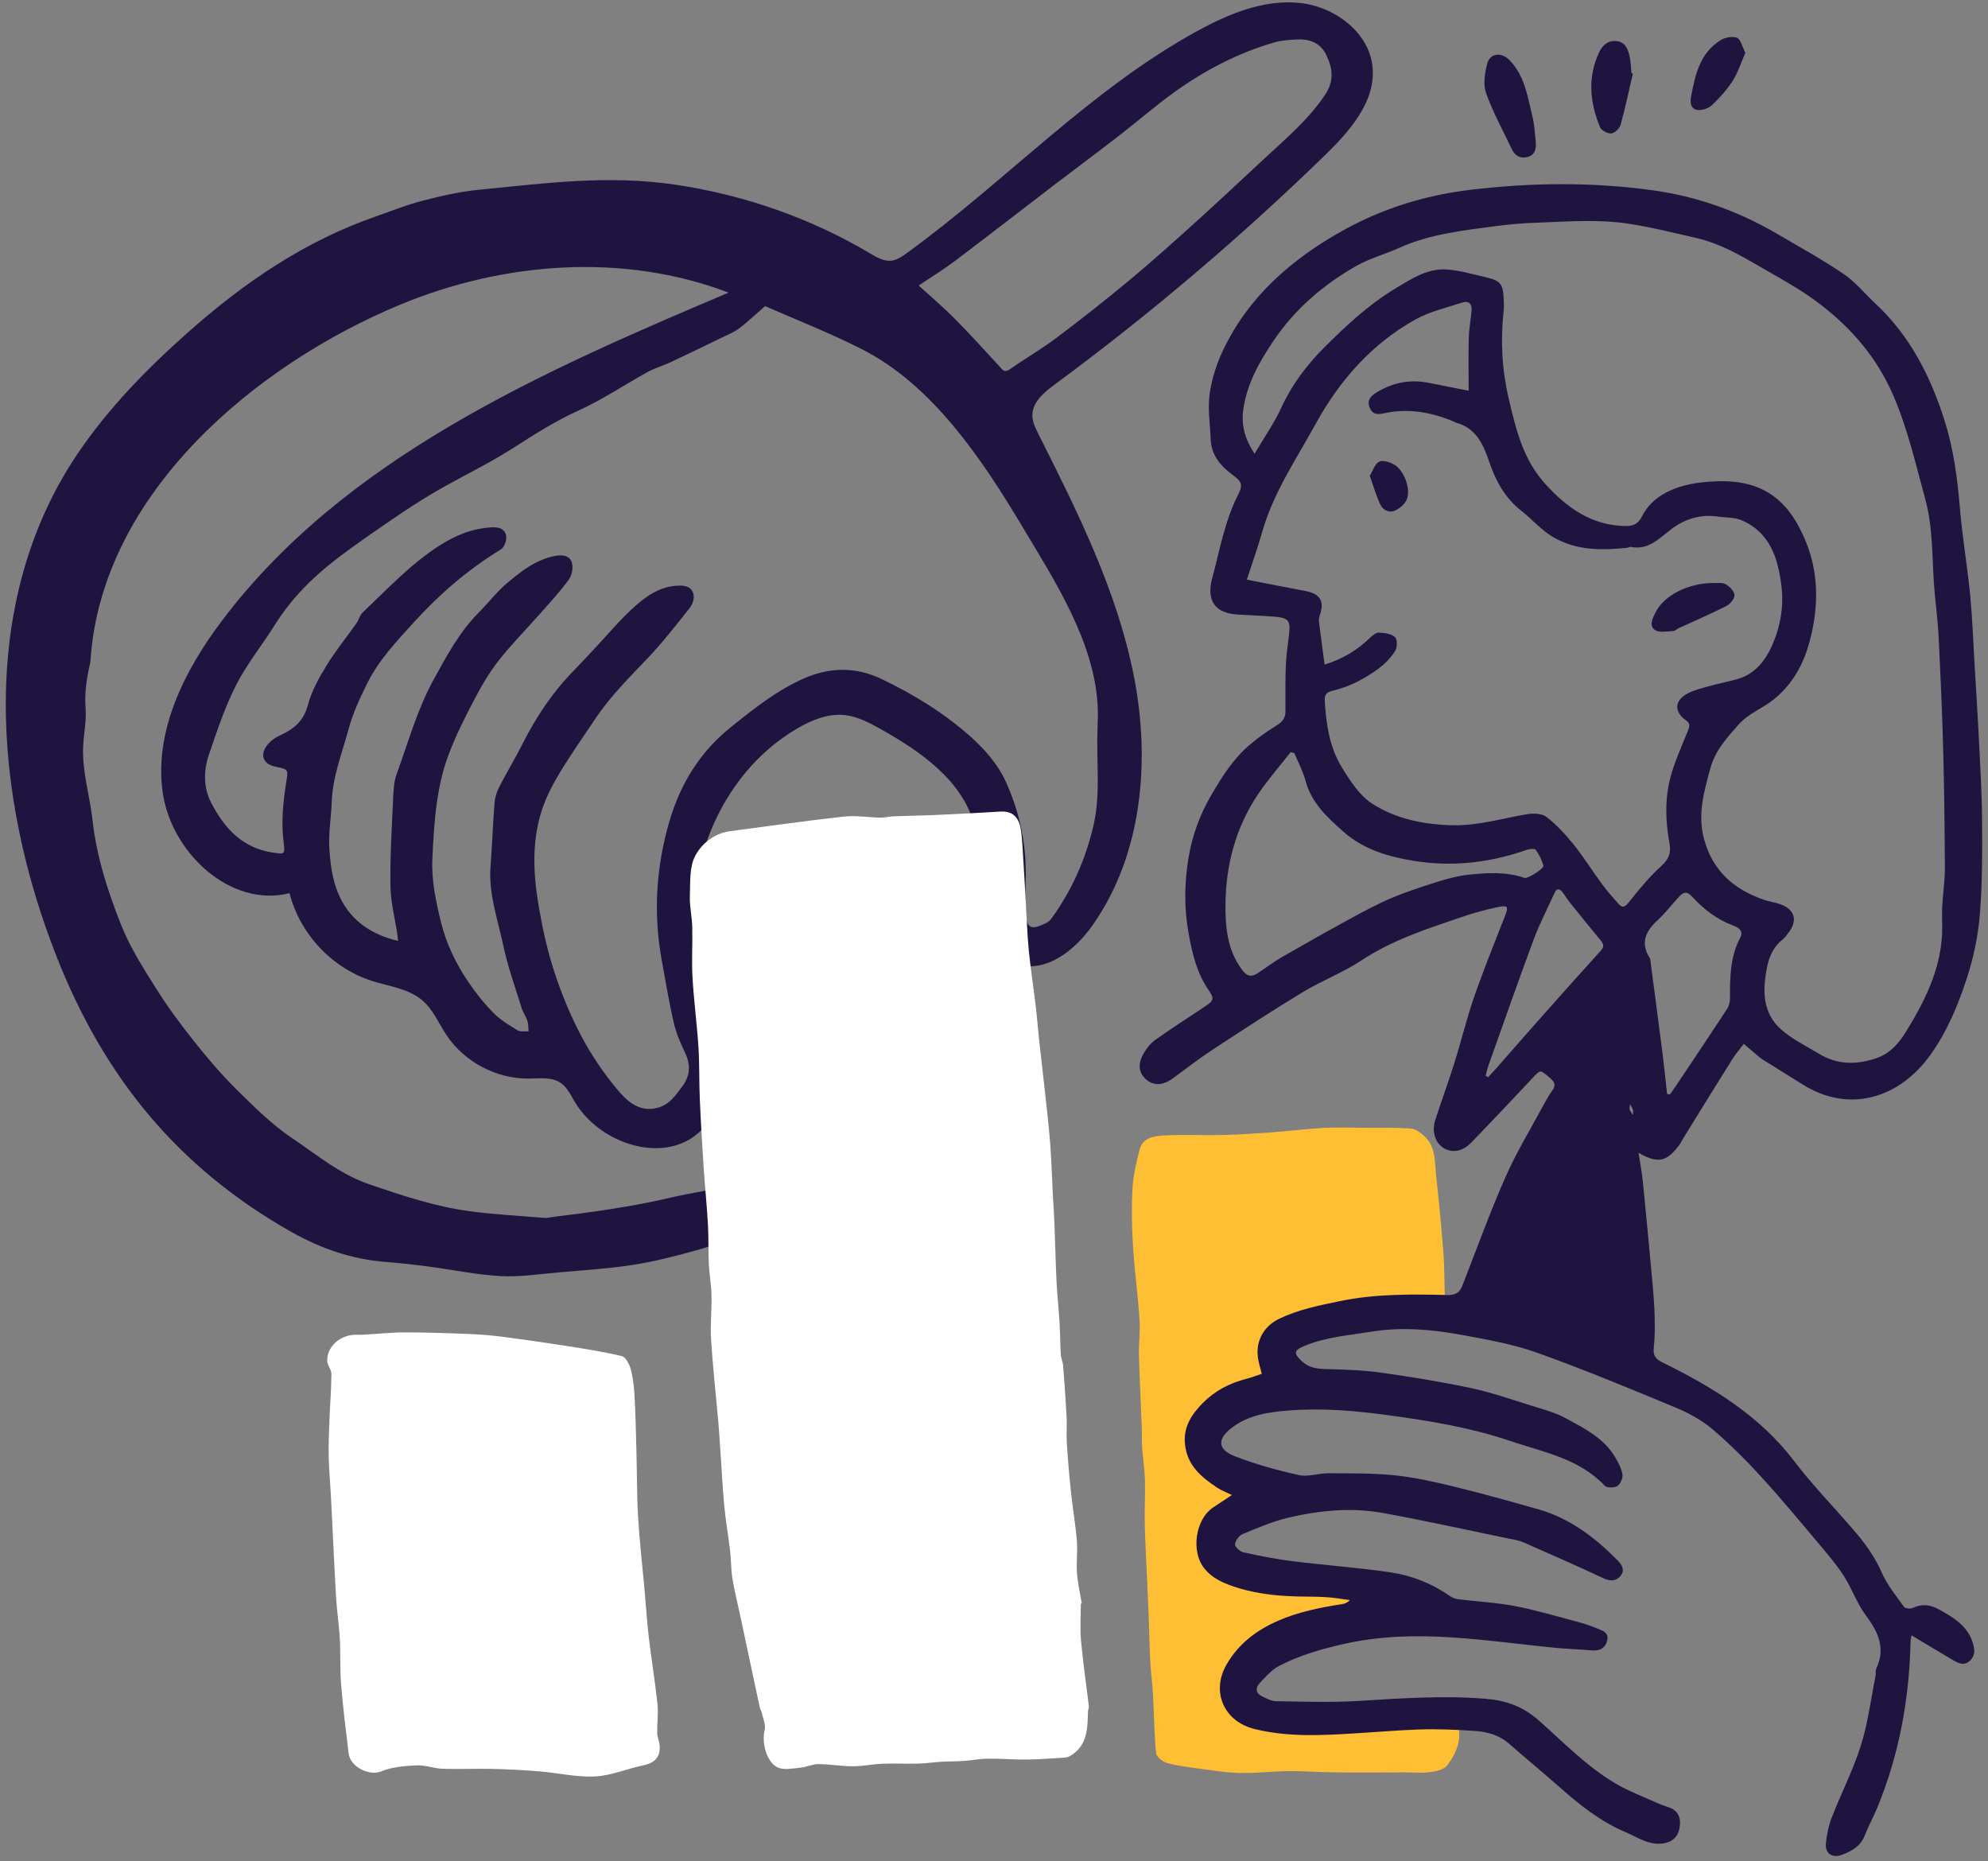 <svg width="250" height="234" viewBox="0 0 250 234" fill="none" xmlns="http://www.w3.org/2000/svg">
<rect x="0" y="0" width="250" height="234" fill="#808080" stroke="none"/>
<g clip-path="url(#clip0_151_77268)">
<path d="M182.002 221.969C181.615 222.495 180.646 222.721 179.911 222.817C178.859 222.96 177.772 222.856 176.703 222.856C173.647 222.86 170.591 222.882 167.54 222.852C165.723 222.835 163.906 222.674 162.093 222.696C160.063 222.718 158.029 222.97 156.003 222.935C154.321 222.905 152.638 222.626 150.965 222.405C149.548 222.214 148.118 222.049 146.748 221.675C146.2 221.527 145.426 220.893 145.379 220.419C145.144 217.985 145.131 215.529 144.997 213.081C144.914 211.642 144.719 210.208 144.64 208.764C144.549 207.034 144.527 205.295 144.466 203.561C144.405 202.001 144.336 200.44 144.266 198.879C144.162 196.458 144.014 194.036 143.957 191.615C143.914 189.789 144.031 187.955 143.983 186.129C143.944 184.742 143.727 183.364 143.631 181.978C143.579 181.187 143.618 180.391 143.588 179.596C143.471 176.54 143.31 173.489 143.227 170.433C143.188 168.942 143.405 167.438 143.305 165.956C143.088 162.8 142.662 159.661 142.47 156.506C142.322 154.137 142.283 151.75 142.422 149.381C142.513 147.764 142.909 146.147 143.305 144.565C143.696 143.022 145.144 142.844 146.37 142.774C148.8 142.635 151.243 142.774 153.682 142.717C155.73 142.669 157.773 142.534 159.816 142.387C162.033 142.226 164.241 141.944 166.458 141.822C168.166 141.731 169.883 141.796 171.596 141.805C173.539 141.814 175.482 141.77 177.421 141.896C177.991 141.935 178.608 142.396 179.069 142.809C180.621 144.2 180.403 146.178 180.612 147.982C180.973 151.155 181.26 154.333 181.516 157.515C181.642 159.045 181.62 160.593 181.668 162.132C181.699 163.171 181.725 164.21 181.755 165.244C179.138 165.188 176.521 165.244 173.913 165.418C171.496 165.574 169.075 165.805 166.684 166.192C164.871 166.483 162.806 167.022 161.659 168.587C160.824 169.726 160.533 171.313 161.098 172.569C158.073 172.878 155.017 174.264 153.317 176.846C151.644 179.389 151.626 183.019 153.556 185.449C154.017 186.031 154.573 186.514 155.217 186.883C155.882 187.261 156.899 187.409 157.386 188.035C157.916 188.722 157.316 189.669 156.825 190.191C156.234 190.826 155.456 191.273 154.834 191.878C153.504 193.173 153.321 194.973 154.265 196.56C155.26 198.229 157.13 198.942 158.925 199.394C163.002 200.424 169.349 200.35 173.461 201.263C170.348 201.976 165.028 203.754 162.093 205.019C160.298 205.793 158.376 206.697 156.942 208.057C155.642 209.287 154.786 211.143 155.377 212.939C155.916 214.578 157.542 215.347 159.124 215.665C161.141 216.065 163.275 216.043 165.327 216.182C169.935 216.495 174.543 216.812 179.155 217.125C180.59 217.221 182.024 217.321 183.463 217.416C183.706 219.211 182.972 220.659 182.002 221.972V221.969Z" fill="#FFBF35"/>
<path d="M91.528 36.838C91.559 36.825 91.591 36.811 91.622 36.798C78.415 31.753 63.302 32.903 50.25 38.338C32.028 45.927 12.838 62.046 11.388 82.919C11.377 83.081 11.368 83.245 11.333 83.402C10.912 85.249 10.607 87.078 10.761 89.015C10.888 90.605 10.533 92.229 10.457 93.84C10.308 97.005 11.294 100.032 11.636 103.128C12.148 107.752 13.564 112.104 15.253 116.348C16.364 119.139 18.024 121.736 19.634 124.297C21.098 126.625 22.745 128.851 24.46 131.004C26.134 133.106 27.892 135.166 29.804 137.05C31.998 139.211 34.222 141.428 36.761 143.131C39.862 145.21 42.727 147.642 46.428 148.908C50.574 150.326 54.696 151.71 59.033 152.293C62.182 152.716 65.367 152.878 68.538 153.138C68.854 153.164 69.18 153.061 69.501 153.022C74.466 152.414 79.417 151.74 84.299 150.596C87.088 149.942 89.943 149.571 92.728 148.904C93.837 148.639 94.067 149.048 94.194 149.924C94.342 150.944 94.51 151.962 94.672 152.98C94.927 154.575 94.895 154.664 93.387 155.208C91.461 155.902 89.551 156.666 87.582 157.209C84.982 157.926 82.354 158.616 79.694 159.03C76.6 159.512 73.461 159.709 70.337 159.981C67.868 160.197 65.379 160.587 62.923 160.453C59.864 160.286 56.832 159.638 53.784 159.238C52.017 159.006 50.243 158.809 48.466 158.671C44.255 158.345 40.349 156.99 36.72 154.944C22.446 146.896 13.156 135.57 7.14 120.34C-0.8 100.237 -2.882 75.783 9.746 57.068C13.629 51.314 18.531 46.312 23.73 41.711C30.814 35.442 38.354 30.308 47.303 27.201C49.231 26.532 51.133 25.754 53.104 25.247C55.431 24.648 57.801 24.098 60.185 23.864C68.642 23.032 76.574 21.96 85.091 23.244C93.658 24.536 101.989 27.449 109.442 31.875C110.262 32.362 111.154 32.886 112.101 32.776C112.807 32.694 113.421 32.269 113.997 31.852C126.441 22.845 137.08 11.279 150.555 3.904C154.477 1.757 158.829 -0.05 163.282 0.352C167.735 0.754 172.195 4.007 172.607 8.459C173.008 12.802 169.705 16.518 166.578 19.558C155.931 29.908 144.581 39.534 132.633 48.35C131.311 49.326 129.849 50.534 129.827 52.177C129.815 53.026 130.206 53.822 130.588 54.58C135.497 64.329 140.452 74.231 142.574 84.938C144.696 95.645 143.67 107.442 137.381 116.363C135.187 119.475 131.528 122.405 127.91 121.219C124.858 120.219 123.382 116.707 123.104 113.508C122.826 110.308 123.351 107.025 122.57 103.91C121.141 98.205 115.78 94.469 110.639 91.613C109.251 90.842 107.805 90.082 106.227 89.913C104.116 89.687 102.037 90.551 100.207 91.625C90.36 97.405 85.381 110.042 87.863 121.187C88.662 124.773 90.134 128.199 90.705 131.828C91.276 135.457 90.774 139.54 88.172 142.133C83.709 146.58 75.391 143.904 72.225 138.457C71.741 137.624 71.306 136.706 70.51 136.164C69.375 135.391 67.873 135.604 66.499 135.619C62.437 135.663 58.415 133.541 56.157 130.164C55.17 128.687 54.477 126.966 53.134 125.803C51.4 124.302 48.96 124.037 46.775 123.34C41.755 121.739 37.696 117.417 36.414 112.306C28.924 114.197 21.429 107.117 20.433 99.456C19.437 91.796 23.211 84.296 27.855 78.123C43.247 57.657 67.939 46.815 91.526 36.836L91.528 36.838ZM50.048 118.297C50.017 117.986 50.003 117.729 49.965 117.476C49.662 115.444 49.127 113.416 49.097 111.38C49.043 107.766 49.27 104.147 49.432 100.532C49.48 99.458 49.519 98.324 49.88 97.333C51.338 93.334 52.466 89.209 54.537 85.44C56.175 82.46 57.767 79.473 60.198 77.03C61.414 75.807 62.473 74.409 63.784 73.304C65.507 71.853 67.306 70.441 69.607 69.939C70.525 69.739 71.534 69.745 71.881 70.647C72.12 71.266 71.945 72.303 71.545 72.859C70.452 74.378 69.156 75.755 67.915 77.164C66.175 79.139 64.312 81.015 62.691 83.082C61.499 84.602 60.511 86.308 59.612 88.025C58.445 90.252 57.307 92.515 56.423 94.863C54.841 99.066 54.585 103.535 54.374 107.961C54.246 110.643 54.8 113.286 55.45 115.933C56.136 118.729 57.351 121.189 58.922 123.509C59.854 124.886 60.913 126.204 62.08 127.386C62.939 128.255 64.034 128.911 65.091 129.553C65.446 129.768 66.005 129.647 66.47 129.68C66.428 129.241 66.459 128.778 66.326 128.368C66.145 127.808 65.771 127.309 65.598 126.747C64.786 124.114 63.837 121.506 63.273 118.819C62.59 115.564 61.423 112.372 61.686 108.95C61.891 106.278 61.98 103.597 62.192 100.926C62.246 100.244 62.48 99.534 62.795 98.921C63.718 97.121 64.777 95.391 65.684 93.584C67.39 90.184 69.47 87.061 72.138 84.337C73.115 83.34 74.059 82.311 75.013 81.291C76.452 79.752 77.807 78.124 79.344 76.69C81.048 75.101 82.882 73.684 85.432 73.631C86.438 73.61 87.083 73.958 87.23 74.836C87.316 75.349 87.048 76.053 86.705 76.485C85.021 78.601 83.356 80.747 81.499 82.707C79.198 85.136 76.81 87.476 74.938 90.271C73.407 92.556 71.816 94.807 70.398 97.161C69.483 98.681 68.641 100.299 68.104 101.98C66.842 105.939 67.072 110.017 67.762 114.04C68.237 116.808 68.847 119.581 69.723 122.244C70.63 125.004 71.751 127.73 73.111 130.295C74.366 132.661 75.9 134.93 77.618 136.984C78.865 138.475 80.431 139.947 82.799 139.264C84.226 138.853 84.973 137.694 85.787 136.622C86.795 135.295 86.885 133.889 86.144 132.352C85.558 131.138 85.018 129.864 84.717 128.558C84.122 125.978 83.697 123.358 83.219 120.752C82.134 114.832 82.509 108.958 84.196 103.223C85.559 98.589 87.993 94.58 91.86 91.473C94.737 89.161 97.608 86.865 100.985 85.351C104.226 83.898 107.553 83.798 110.823 85.359C114.922 87.316 118.788 89.69 122.157 92.72C123.844 94.238 125.462 96.092 126.406 98.122C128.278 102.149 129.165 106.491 128.97 111.001C128.905 112.509 129.008 114.027 129.093 115.538C129.145 116.454 129.736 116.79 130.565 116.48C131.151 116.261 131.854 116.002 132.194 115.535C134.771 112.006 136.506 108.087 137.504 103.823C138.431 99.861 137.861 95.853 138.012 91.868C138.053 90.784 138.093 89.693 138.029 88.612C137.548 80.57 132.632 73.021 128.58 66.242C123.577 57.872 117.348 48.48 108.445 43.94C104.364 41.858 100.074 40.185 96.213 38.491C94.962 39.579 94.007 40.496 92.958 41.288C92.322 41.769 91.548 42.073 90.821 42.427C88.65 43.482 86.478 44.537 84.292 45.561C83.363 45.996 82.353 46.274 81.459 46.766C78.54 48.371 75.756 50.259 72.733 51.626C69.836 52.937 67.209 54.621 64.559 56.315C63.474 57.009 62.362 57.662 61.236 58.286C59.069 59.487 56.851 60.6 54.713 61.851C52.855 62.938 51.052 64.124 49.275 65.34C46.916 66.953 44.551 68.567 42.287 70.308C39.275 72.624 36.619 75.295 34.58 78.548C32.98 81.101 31.05 83.475 29.69 86.144C28.277 88.918 27.282 91.92 26.275 94.88C25.597 96.872 25.565 99.019 26.546 100.915C28.18 104.073 30.416 106.606 34.236 107.188C35.752 107.419 35.871 107.473 35.677 105.985C35.336 103.374 35.6 100.81 36.013 98.244C36.254 96.748 36.235 96.72 34.66 96.407C33.1 96.097 32.624 94.932 33.62 93.671C34.003 93.185 34.559 92.761 35.125 92.508C36.876 91.725 38.168 90.723 38.709 88.671C39.169 86.925 40.097 85.257 41.05 83.696C42.185 81.838 43.579 80.138 44.838 78.354C45.13 77.94 45.236 77.361 45.588 77.029C48.682 74.11 51.578 70.975 55.201 68.641C57.304 67.285 59.486 66.399 61.995 66.301C62.901 66.266 63.577 66.625 63.661 67.466C63.713 67.99 63.412 68.824 63 69.076C58.901 71.577 55.297 74.669 52.087 78.204C49.909 80.602 47.652 82.954 46.181 85.924C45.245 87.815 44.372 89.685 43.813 91.749C42.995 94.77 41.82 97.69 41.713 100.879C41.648 102.799 41.303 104.726 41.416 106.63C41.527 108.5 41.775 110.459 42.465 112.177C43.798 115.495 46.45 117.467 50.051 118.301L50.048 118.297ZM115.526 35.9C117.136 37.371 118.656 38.651 120.048 40.057C121.984 42.013 123.832 44.056 125.699 46.079C126.076 46.488 126.286 46.932 126.987 46.438C128.917 45.076 130.978 43.893 132.863 42.473C136.013 40.101 139.118 37.661 142.147 35.137C145.049 32.719 147.857 30.185 150.661 27.652C153.46 25.123 156.205 22.533 158.97 19.966C161.697 17.434 164.556 15.044 166.651 11.889C167.804 10.152 167.592 8.526 166.753 6.847C165.968 5.278 164.541 4.861 162.923 4.966C162.008 5.025 161.067 5.09 160.194 5.346C155.702 6.664 151.588 8.796 147.796 11.504C145.34 13.258 143.059 15.256 140.669 17.104C137.943 19.212 135.174 21.265 132.436 23.358C128.31 26.512 124.21 29.702 120.064 32.83C118.652 33.895 117.134 34.819 115.528 35.9H115.526Z" fill="#1F1440"/>
<path d="M206.057 144.959C206.258 146.292 206.489 147.485 206.609 148.69C207.043 153.041 207.449 157.396 207.846 161.751C207.962 163.028 208.056 164.311 208.081 165.593C208.106 166.875 208.114 168.168 207.975 169.439C207.87 170.402 208.125 170.847 209.036 171.296C215.339 174.399 221.267 177.98 225.639 183.731C227.95 186.771 230.644 189.519 233.135 192.424C234.511 194.029 235.749 195.701 236.615 197.687C237.297 199.249 238.421 200.626 239.427 202.03C239.582 202.246 240.235 202.324 240.524 202.186C241.727 201.612 242.792 201.778 243.922 202.414C245.692 203.409 247.402 204.427 248.07 206.514C248.326 207.315 248.446 208.111 247.753 208.792C247.051 209.482 246.333 209.17 245.666 208.782C243.912 207.761 242.182 206.7 240.393 205.625C240.377 205.71 240.27 206.038 240.263 206.367C240.105 213.586 238.844 220.584 236.083 227.28C235.591 228.473 234.964 229.611 234.493 230.811C233.965 232.154 232.87 232.756 231.641 233.22C230.438 233.674 229.504 233.085 229.615 231.806C229.712 230.687 229.96 229.542 230.366 228.496C231.542 225.471 233.045 222.558 234.015 219.474C234.903 216.653 235.267 213.666 235.852 210.75C235.916 210.432 235.833 210.062 235.962 209.784C237.155 207.217 236.181 205.182 234.628 203.103C233.545 201.654 232.935 199.86 231.967 198.313C231.171 197.041 230.203 195.866 229.233 194.714C226.687 191.69 224.167 188.64 221.505 185.72C219.576 183.605 217.536 181.564 215.355 179.715C214.02 178.583 212.403 177.687 210.776 177.011C204.996 174.611 199.211 172.203 193.321 170.099C190.285 169.014 187.044 168.443 183.857 167.856C180.084 167.162 176.278 166.821 172.426 167.448C169.613 167.906 166.757 168.116 164.083 169.213C162.672 169.791 162.635 170.175 163.772 171.206C164.645 171.998 165.644 172.118 166.771 172.146C169.073 172.204 171.391 172.275 173.667 172.594C177.469 173.127 181.266 173.746 185.02 174.544C187.601 175.093 190.114 175.977 192.641 176.765C194.083 177.215 195.582 177.605 196.893 178.321C199.209 179.586 201.646 180.782 203.085 183.177C203.496 183.861 203.896 184.612 204.027 185.38C204.105 185.84 203.785 186.598 203.401 186.842C203.013 187.09 202.077 187.105 201.809 186.82C198.566 183.374 194.094 182.603 189.91 181.183C184.972 179.507 179.873 178.669 174.726 177.966C170.531 177.393 166.338 177.021 162.119 177.349C159.588 177.545 157.03 177.9 154.92 179.515C152.72 181.199 153.487 182.397 155.266 183.096C157.876 184.12 160.615 184.868 163.357 185.476C164.51 185.732 165.81 185.241 167.042 185.247C169.798 185.262 172.569 185.221 175.304 185.496C177.77 185.744 180.22 186.283 182.634 186.871C186.263 187.756 189.864 188.757 193.457 189.779C197.433 190.91 200.599 193.341 203.452 196.232C203.98 196.767 204.35 197.444 203.82 198.116C203.254 198.834 202.516 198.858 201.637 198.447C198.307 196.894 194.948 195.403 191.58 193.934C190.946 193.658 190.228 193.564 189.541 193.422C184.309 192.343 179.092 191.177 173.836 190.231C169.892 189.521 165.919 189.921 162.043 190.824C160.063 191.286 158.158 192.114 156.268 192.894C155.823 193.078 155.351 193.713 155.308 194.179C155.279 194.494 155.931 195.096 156.362 195.19C158.417 195.64 160.49 196.048 162.576 196.308C166.663 196.817 170.781 197.103 174.853 197.702C177.526 198.096 180.053 199.092 182.306 200.671C182.607 200.882 182.993 201.038 183.356 201.083C185.76 201.383 188.197 201.501 190.569 201.958C193.27 202.478 195.918 203.279 198.583 203.983C199.315 204.176 200.037 204.427 200.738 204.715C201.423 204.996 202.338 205.221 202.123 206.223C201.919 207.177 201.218 207.618 200.181 207.522C198.627 207.378 197.063 207.34 195.511 207.187C191.112 206.753 186.725 206.14 182.317 205.869C177.904 205.597 173.522 205.707 169.114 206.685C166.225 207.326 163.468 208.12 160.877 209.455C159.916 209.95 159.14 210.857 158.38 211.67C157.865 212.222 157.901 212.899 158.675 213.275C159.243 213.551 159.859 213.899 160.458 213.908C163.928 213.96 167.408 214.085 170.866 213.873C176.212 213.545 181.541 213.162 186.9 213.61C189.407 213.82 191.528 214.581 193.483 216.305C196.631 219.082 199.569 222.158 203.23 224.294C204.895 225.265 206.73 225.947 208.494 226.745C208.937 226.945 209.405 227.095 209.866 227.252C210.967 227.628 211.361 228.445 211.256 229.535C211.13 230.83 210.427 231.559 209.281 231.766C207.413 232.103 205.988 231.035 204.409 230.367C201.265 229.036 198.664 226.959 196.143 224.729C194.042 222.87 191.867 221.094 189.76 219.242C188.509 218.143 186.995 217.747 185.433 217.642C183.054 217.482 180.659 217.378 178.279 217.469C174.004 217.633 169.738 218.101 165.465 218.166C162.895 218.205 160.243 218.02 157.759 217.404C153.893 216.446 152.27 212.69 154.254 209.277C155.769 206.671 157.99 204.997 160.687 203.808C163.287 202.662 166.034 202.132 168.811 201.691C169.122 201.641 169.425 201.536 169.752 201.195C168.892 201.08 168.036 200.929 167.172 200.858C166.253 200.783 165.328 200.757 164.405 200.755C161.409 200.748 158.424 200.528 155.563 199.625C153.999 199.131 152.44 198.519 151.352 197.084C149.824 195.068 150.271 191.091 152.555 189.544C153.262 189.065 153.98 188.602 154.918 187.982C154.196 187.63 153.603 187.416 153.092 187.077C151.08 185.741 149.284 184.267 149.015 181.584C148.796 179.398 149.867 177.823 151.259 176.412C152.769 174.882 154.632 173.907 156.727 173.377C157.353 173.219 157.958 172.977 158.672 172.74C158.516 172.123 158.348 171.57 158.238 171.005C157.803 168.779 158.833 166.791 160.881 165.811C163.297 164.655 165.887 164.143 168.487 163.603C172.99 162.668 177.539 162.73 182.088 162.834C183.102 162.857 183.58 162.469 183.911 161.623C185.686 157.088 187.34 152.5 189.3 148.046C190.668 144.937 192.454 142.011 194.066 139.01C194.399 138.39 194.745 137.769 195.156 137.2C195.664 136.498 195.592 136.094 194.871 135.5C193.66 134.503 193.763 134.443 192.713 135.564C190.165 138.286 187.602 140.995 185.012 143.676C183.958 144.767 182.653 144.998 181.631 144.405C180.499 143.747 180.008 142.31 180.493 140.815C181.277 138.401 182.155 136.017 182.915 133.596C183.77 130.869 184.434 128.077 185.371 125.38C186.572 121.921 187.946 118.522 189.282 115.111C189.7 114.044 189.626 113.804 188.478 114.034C186.903 114.349 185.343 114.789 183.821 115.305C179.472 116.779 175.109 118.182 171.206 120.761C168.876 122.3 166.205 123.312 163.809 124.763C159.936 127.108 156.145 129.59 152.359 132.074C150.689 133.17 149.113 134.41 147.497 135.587C146.23 136.509 145.055 136.551 144.102 135.701C143.194 134.89 143.048 133.78 143.824 132.44C144.192 131.806 144.691 131.176 145.281 130.757C147.298 129.325 149.378 127.983 151.441 126.617C152.657 125.812 152.749 125.597 151.957 124.444C150.509 122.338 149.952 119.938 149.494 117.486C148.893 114.263 148.926 111.041 149.469 107.822C149.937 105.046 150.873 102.458 152.309 100C153.657 97.693 155.051 95.455 157.089 93.709C158.15 92.8 159.301 91.975 160.494 91.247C161.22 90.804 161.649 90.312 161.653 89.468C161.661 87.583 161.62 85.697 161.692 83.814C161.741 82.521 161.918 81.23 162.084 79.944C162.333 78.009 162.081 77.666 160.105 77.525C158.643 77.421 157.179 77.353 155.716 77.278C152.81 77.129 151.673 75.543 152.437 72.716C153.395 69.173 154.004 65.533 155.699 62.205C156.383 60.862 156.092 60.518 154.901 59.628C153.431 58.531 152.315 57.165 152.246 55.201C152.18 53.318 151.86 51.399 152.115 49.561C152.378 47.666 152.991 45.748 153.816 44.014C157.037 37.244 162.49 32.546 168.864 28.99C173.791 26.242 179.158 24.56 184.842 23.875C192.534 22.949 200.221 22.873 207.868 23.93C213.364 24.689 218.586 26.541 223.411 29.363C226.239 31.017 229.12 32.6 231.828 34.436C233.332 35.456 234.518 36.941 235.866 38.196C240.198 42.228 242.766 47.31 244.528 52.85C245.662 56.415 246.151 60.096 246.46 63.825C246.763 67.479 247.394 71.105 247.75 74.757C248.042 77.749 248.142 80.76 248.324 83.764C248.487 86.466 248.667 89.166 248.799 91.87C248.978 95.524 249.216 99.178 249.248 102.834C249.284 106.892 249.3 110.967 248.974 115.006C248.754 117.731 248.166 120.485 247.314 123.085C246.223 126.411 244.868 129.669 242.806 132.572C238.86 138.128 232.531 140.042 226.656 136.338C225.02 135.307 223.375 134.292 221.736 133.266C221.552 133.151 221.37 133.029 221.205 132.889C220.563 132.349 219.928 131.801 219.29 131.256C218.804 131.899 218.269 132.511 217.842 133.191C215.77 136.494 213.727 139.816 211.676 143.131C211.505 143.408 211.368 143.708 211.175 143.968C209.594 146.1 208.5 146.343 206.054 144.959H206.057ZM157.768 57.06C158.991 54.98 160.241 53.2 161.133 51.257C162.444 48.4 164.297 45.929 166.461 43.763C169.245 40.976 172.138 38.267 175.566 36.214C177.585 35.005 179.583 33.694 182.026 33.89C183.72 34.026 185.389 34.528 187.058 34.916C188.62 35.279 188.987 35.736 189.083 37.31C189.119 37.905 189.151 38.511 189.087 39.1C188.682 42.793 188.87 46.453 189.716 50.065C190.626 53.95 191.522 57.799 194.383 60.913C197.131 63.905 200.165 66.064 204.389 66.143C205.384 66.162 206.008 65.869 206.466 64.961C207.139 63.627 208.162 62.644 209.531 61.93C211.563 60.872 213.684 60.601 215.937 60.518C222.409 60.281 225.244 63.673 227.052 67.996C228.764 72.089 228.711 76.458 227.543 80.746C226.779 83.549 225.445 85.986 223.107 87.904C221.672 89.081 219.915 89.66 218.587 91.158C217.083 92.855 215.664 94.44 215.072 96.651C214.292 99.565 213.435 102.391 214.304 105.542C215.411 109.558 218.043 111.801 221.745 113.114C222.457 113.366 223.228 113.455 223.936 113.716C225.669 114.355 226.068 115.686 225.002 117.157C224.748 117.507 224.492 117.879 224.16 118.144C223.036 119.039 222.488 120.23 222.215 121.601C221.64 124.486 221.606 127.333 223.983 129.443C225.373 130.677 227.123 131.511 228.733 132.49C231.065 133.909 233.476 133.917 236.026 133.028C237.761 132.423 238.852 131.077 239.686 129.725C241.993 125.986 243.98 122.053 244.223 117.521C244.284 116.392 244.181 115.255 244.236 114.126C244.317 112.449 244.581 110.774 244.575 109.1C244.555 104.038 244.488 98.975 244.353 93.914C244.231 89.323 244.022 84.733 243.797 80.145C243.707 78.306 243.477 76.474 243.303 74.64C242.922 70.644 243.182 66.626 242.083 62.649C240.876 58.28 239.899 53.897 238.071 49.683C235.985 44.875 232.756 41.182 228.698 38.108C226.858 36.714 224.838 35.536 222.824 34.395C219.772 32.666 216.803 30.721 213.315 29.925C210.462 29.274 207.615 28.551 204.727 28.118C200.981 27.556 197.19 27.856 193.42 27.993C191.638 28.058 189.851 28.193 188.084 28.431C183.958 28.989 179.802 29.423 175.937 31.175C174.172 31.975 172.25 32.478 170.578 33.43C166.354 35.835 162.741 38.937 160.013 43.055C158.29 45.655 156.822 48.27 156.359 51.425C156.053 53.51 156.579 55.248 157.772 57.057L157.768 57.06ZM166.576 83.562C168.915 82.847 170.724 81.707 172.309 80.18C172.611 79.889 173.043 79.522 173.397 79.541C174.098 79.577 174.941 79.681 175.422 80.102C175.73 80.371 175.73 81.408 175.456 81.84C174.92 82.684 174.182 83.461 173.374 84.057C171.629 85.345 169.705 86.351 167.576 86.855C166.785 87.042 166.545 87.356 166.597 88.186C166.777 91.071 167.193 93.929 168.699 96.41C169.745 98.134 170.955 100.024 172.585 101.069C175.562 102.975 179.048 103.681 182.641 103.767C185.885 103.844 188.941 102.89 192.079 102.369C192.861 102.239 193.93 102.29 194.497 102.732C195.758 103.716 196.878 104.926 197.885 106.182C199.162 107.774 200.247 109.519 201.461 111.165C202.102 112.035 202.819 112.853 203.542 113.658C204.002 114.17 204.32 114.087 204.799 113.487C206.071 111.893 207.372 110.289 208.878 108.928C209.858 108.042 210.176 107.266 209.94 105.988C209.435 103.259 209.351 100.475 210.058 97.783C210.574 95.822 211.431 93.946 212.193 92.056C212.434 91.458 212.681 91.015 211.975 90.539C211.14 89.977 210.619 89.03 211.123 88.162C211.494 87.523 212.39 87.054 213.149 86.802C214.777 86.262 216.463 85.89 218.134 85.486C220.653 84.878 222.032 83.098 222.978 80.858C223.946 78.568 224.319 76.14 224.026 73.713C223.605 70.241 222.614 66.947 218.991 65.407C218.105 65.03 217.03 65.106 216.044 64.957C213.823 64.621 211.82 65.268 210.109 66.584C208.585 67.757 207.267 69.2 205.075 68.767C204.932 68.739 204.765 68.867 204.605 68.883C201.401 69.198 198.29 69.263 195.316 67.532C193.771 66.632 192.701 65.306 191.354 64.26C189.287 62.656 188.11 60.505 187.303 58.146C186.523 55.868 185.641 53.801 183.037 53.129C182.987 53.116 182.949 53.064 182.899 53.043C180.096 51.853 177.196 51.309 174.179 51.937C173.341 52.112 172.679 52.222 172.276 51.321C171.849 50.365 172.338 49.809 173.124 49.331C175.16 48.095 177.33 47.671 179.67 48.136C181.288 48.458 182.906 48.778 184.687 49.13C184.687 46.844 184.647 44.682 184.703 42.524C184.732 41.397 184.936 40.275 185.051 39.15C185.147 38.216 184.736 37.758 183.813 38.063C181.871 38.705 179.812 39.164 178.048 40.143C172.513 43.214 168.454 47.832 165.44 53.317C163.01 57.739 160.127 61.948 158.726 66.892C158.159 68.893 157.455 70.856 156.799 72.882C159.461 73.401 161.824 73.875 164.193 74.318C166.022 74.66 166.585 75.616 165.97 77.376C165.884 77.621 165.834 77.906 165.865 78.161C166.081 79.924 166.324 81.684 166.574 83.563L166.576 83.562ZM162.781 94.711C162.624 94.662 162.467 94.612 162.31 94.563C160.927 96.337 159.434 98.037 158.183 99.9C155.394 104.052 154.159 108.761 154.109 113.688C154.081 116.511 154.326 119.415 156.156 121.892C156.793 122.755 157.325 122.914 158.154 122.369C159.19 121.689 160.183 120.937 161.254 120.319C164.059 118.699 166.883 117.109 169.726 115.558C171.428 114.629 173.143 113.701 174.925 112.946C176.806 112.149 178.759 111.508 180.711 110.896C181.986 110.496 183.3 110.135 184.621 109.993C186.986 109.739 189.371 109.579 191.696 110.385C192.115 110.53 194.191 109.205 194.091 108.845C193.896 108.141 193.553 107.448 193.126 106.855C192.996 106.675 192.356 106.736 192.009 106.857C187.377 108.475 182.656 109.034 177.783 108.242C174.581 107.722 171.506 106.812 169.046 104.663C166.987 102.864 164.913 100.986 164.159 98.126C163.849 96.948 163.247 95.847 162.777 94.711H162.781ZM209.646 137.557L210.007 137.611C210.274 137.228 210.548 136.849 210.808 136.461C212.941 133.267 215.083 130.08 217.185 126.866C217.428 126.496 217.556 125.979 217.554 125.531C217.544 122.92 217.559 120.33 218.83 117.929C219.305 117.032 218.615 116.622 217.938 116.37C215.912 115.615 214.236 114.329 212.819 112.771C212.08 111.959 211.661 112.21 211.128 112.777C210.238 113.725 209.455 114.786 208.499 115.659C206.987 117.04 206.235 118.493 207.447 120.439C207.554 120.611 207.554 120.857 207.582 121.072C208.083 124.878 208.59 128.684 209.074 132.493C209.288 134.178 209.456 135.868 209.644 137.556L209.646 137.557ZM186.821 135.264C186.929 135.323 187.037 135.383 187.145 135.442C187.494 135.061 187.849 134.686 188.19 134.298C190.15 132.071 192.096 129.833 194.066 127.616C196.47 124.91 198.879 122.209 201.315 119.533C201.907 118.882 201.501 118.498 201.11 118.024C199.872 116.523 198.646 115.012 197.429 113.494C197.091 113.072 196.812 112.603 196.482 112.174C196.141 111.732 195.781 111.653 195.512 112.242C194.617 114.201 193.616 116.121 192.866 118.135C190.912 123.385 189.068 128.676 187.188 133.953C187.036 134.38 186.942 134.827 186.82 135.265L186.821 135.264ZM205.354 140.209C205.354 139.845 205.386 139.681 205.346 139.537C205.298 139.367 205.186 139.214 204.988 138.837C204.954 139.238 204.896 139.397 204.94 139.518C205.009 139.708 205.145 139.872 205.354 140.209ZM205.602 142.954C205.671 143.014 205.672 142.895 205.672 142.895L205.602 142.954Z" fill="#1F1440"/>
<path d="M193.127 17.778C193.197 18.659 193.085 19.469 192.099 19.74C191.194 19.989 190.509 19.587 190.111 18.747C189.003 16.414 187.749 14.132 186.881 11.711C186.497 10.639 186.713 9.235 187.004 8.068C187.364 6.62 188.845 6.515 189.888 7.62C191.785 9.628 192.117 12.234 192.729 14.728C192.972 15.717 193.001 16.759 193.128 17.777L193.127 17.778Z" fill="#1F1440"/>
<path d="M205.337 9.265C204.837 11.416 204.387 13.582 203.796 15.707C203.67 16.16 203.056 16.73 202.62 16.773C202.166 16.817 201.381 16.404 201.213 15.996C199.93 12.889 199.617 9.713 201.104 6.569C201.51 5.71 202.197 5.048 203.279 5.167C204.42 5.292 204.731 6.204 204.936 7.114C205.089 7.795 205.095 8.507 205.166 9.204C205.223 9.225 205.28 9.245 205.337 9.264V9.265Z" fill="#1F1440"/>
<path d="M219.485 6.634C218.961 7.834 218.582 9.08 217.908 10.139C217.189 11.27 216.261 12.297 215.285 13.221C214.853 13.629 214.047 13.901 213.462 13.828C212.599 13.72 212.521 12.881 212.66 12.143C213.176 9.408 213.772 6.676 216.358 5.06C216.921 4.708 217.86 4.527 218.433 4.754C218.9 4.939 219.079 5.851 219.485 6.634Z" fill="#1F1440"/>
<path d="M215.435 73.305C215.97 73.343 216.599 73.22 217.014 73.462C217.507 73.75 218.098 74.339 218.122 74.824C218.145 75.275 217.577 75.954 217.099 76.197C215.14 77.194 213.115 78.061 211.117 78.981C210.872 79.094 210.646 79.341 210.405 79.349C209.638 79.374 208.695 79.585 208.142 79.227C207.327 78.699 207.821 77.753 208.175 77.031C209.243 74.854 212.302 73.321 215.433 73.305H215.435Z" fill="#1F1440"/>
<path d="M172.256 59.826C172.657 59.175 172.898 58.328 173.432 58.055C173.889 57.822 174.765 58.1 175.31 58.409C176.578 59.128 177.449 61.487 176.904 62.818C176.677 63.373 176.069 63.883 175.509 64.163C174.73 64.551 173.93 64.163 173.582 63.439C173.055 62.344 172.73 61.152 172.256 59.826Z" fill="#1F1440"/>
<path d="M135.918 201.664C135.918 203.209 135.804 204.765 135.943 206.297C136.193 209.046 136.6 211.781 136.925 214.523C136.952 214.752 136.824 214.995 136.818 215.232C136.767 217.358 136.749 219.495 134.6 220.776C134.401 220.894 134.156 220.98 133.927 220.994C132.318 221.094 130.709 221.224 129.099 221.243C127.481 221.262 125.861 221.115 124.243 221.134C123.199 221.146 122.158 221.35 121.113 221.423C120.204 221.486 119.289 221.464 118.379 221.519C117.399 221.578 116.422 221.732 115.442 221.757C113.968 221.795 112.49 221.709 111.017 221.767C109.747 221.817 108.481 222.089 107.214 222.089C105.781 222.089 104.348 221.824 102.915 221.817C102.164 221.814 101.419 222.19 100.658 222.265C99.728 222.356 98.67 222.589 97.87 222.264C96.418 221.674 95.748 219.122 96.161 217.547C96.328 216.912 95.967 216.132 95.819 215.424C95.768 215.179 95.598 214.958 95.546 214.713C94.702 210.773 93.869 206.831 93.031 202.89C92.717 201.412 92.339 199.945 92.101 198.456C91.919 197.318 91.949 196.148 91.815 195C91.598 193.142 91.268 191.297 91.089 189.437C90.873 187.178 90.765 184.908 90.609 182.643C90.523 181.397 90.45 180.15 90.341 178.907C90.034 175.424 89.645 171.946 89.422 168.458C89.303 166.606 89.516 164.735 89.477 162.875C89.45 161.566 89.201 160.264 89.139 158.954C89.06 157.282 89.122 155.603 89.026 153.933C88.887 151.507 88.638 149.088 88.478 146.663C88.293 143.857 88.127 141.049 88.006 138.24C87.911 136.031 87.973 133.813 87.83 131.608C87.642 128.7 87.251 125.804 87.085 122.895C86.964 120.787 87.108 118.665 87.055 116.551C87.022 115.259 86.707 113.966 86.754 112.682C86.816 110.976 86.678 109.055 87.415 107.637C88.24 106.052 89.842 104.766 91.878 104.5C96.631 103.879 101.377 103.2 106.141 102.675C107.641 102.51 109.186 102.783 110.71 102.808C111.284 102.818 111.859 102.661 112.435 102.638C114.142 102.571 115.851 102.555 117.558 102.478C120.3 102.355 123.042 102.222 125.781 102.047C127.301 101.95 128.069 102.725 128.336 104.103C128.479 104.84 128.529 105.598 128.578 106.35C128.732 108.739 128.865 111.13 129.006 113.52C129.123 115.508 129.178 117.503 129.372 119.483C129.601 121.811 129.965 124.126 130.242 126.45C130.413 127.882 130.518 129.322 130.672 130.756C130.883 132.712 131.123 134.665 131.335 136.621C131.589 138.971 131.872 141.319 132.057 143.674C132.232 145.911 132.292 148.157 132.409 150.398C132.466 151.491 132.553 152.583 132.596 153.676C132.692 156.146 132.741 158.619 132.862 161.088C132.948 162.842 133.141 164.589 133.246 166.342C133.325 167.664 133.318 168.992 133.398 170.314C133.426 170.782 133.656 171.237 133.693 171.706C133.862 173.877 134.018 176.049 134.132 178.223C134.188 179.295 134.085 180.375 134.155 181.445C134.29 183.513 134.463 185.58 134.681 187.64C134.897 189.675 135.254 191.697 135.423 193.735C135.534 195.076 135.335 196.442 135.434 197.785C135.529 199.075 135.83 200.351 136.04 201.633C136 201.642 135.96 201.65 135.92 201.659L135.918 201.664Z" fill="white"/>
<path d="M45.515 167.838C47.507 167.72 49.262 167.531 51.018 167.532C53.788 167.534 56.558 167.636 59.326 167.75C60.696 167.806 62.067 167.937 63.428 168.115C66.011 168.452 68.59 168.819 71.163 169.226C73.518 169.599 75.88 169.963 78.195 170.516C78.678 170.632 79.141 171.514 79.306 172.125C79.598 173.202 79.731 174.339 79.793 175.459C79.922 177.777 79.971 180.1 80.033 182.421C80.107 185.2 80.08 187.985 80.244 190.758C80.422 193.77 80.772 196.771 81.043 199.778C81.227 201.826 81.356 203.88 81.595 205.921C81.921 208.699 82.384 211.462 82.677 214.244C82.804 215.455 82.626 216.697 82.646 217.923C82.653 218.374 82.868 218.817 82.928 219.272C83.135 220.834 82.426 221.655 80.883 221.974C78.849 222.395 76.858 223.27 74.82 223.369C72.491 223.482 70.134 222.917 67.783 222.724C65.796 222.56 63.801 222.462 61.807 222.416C59.768 222.369 57.725 222.476 55.687 222.405C54.58 222.367 53.473 221.923 52.382 221.975C50.888 222.047 49.305 222.167 47.95 222.727C46.494 223.33 44.057 222.233 43.84 220.465C43.484 217.567 43.13 214.667 42.893 211.758C42.738 209.854 42.839 207.93 42.733 206.021C42.638 204.303 42.364 202.595 42.265 200.878C42.024 196.709 41.843 192.537 41.628 188.367C41.54 186.651 41.378 184.937 41.337 183.22C41.301 181.705 41.365 180.186 41.423 178.671C41.499 176.698 41.659 174.726 41.679 172.753C41.685 172.219 41.172 171.687 41.151 171.145C41.085 169.46 42.568 168.006 44.414 167.843C44.857 167.804 45.306 167.838 45.515 167.838Z" fill="white"/>
</g>
<defs>
<clipPath id="clip0_151_77268">
<rect width="248.54" height="233.073" fill="white" transform="translate(0.73 0.298)"/>
</clipPath>
</defs>
</svg>
